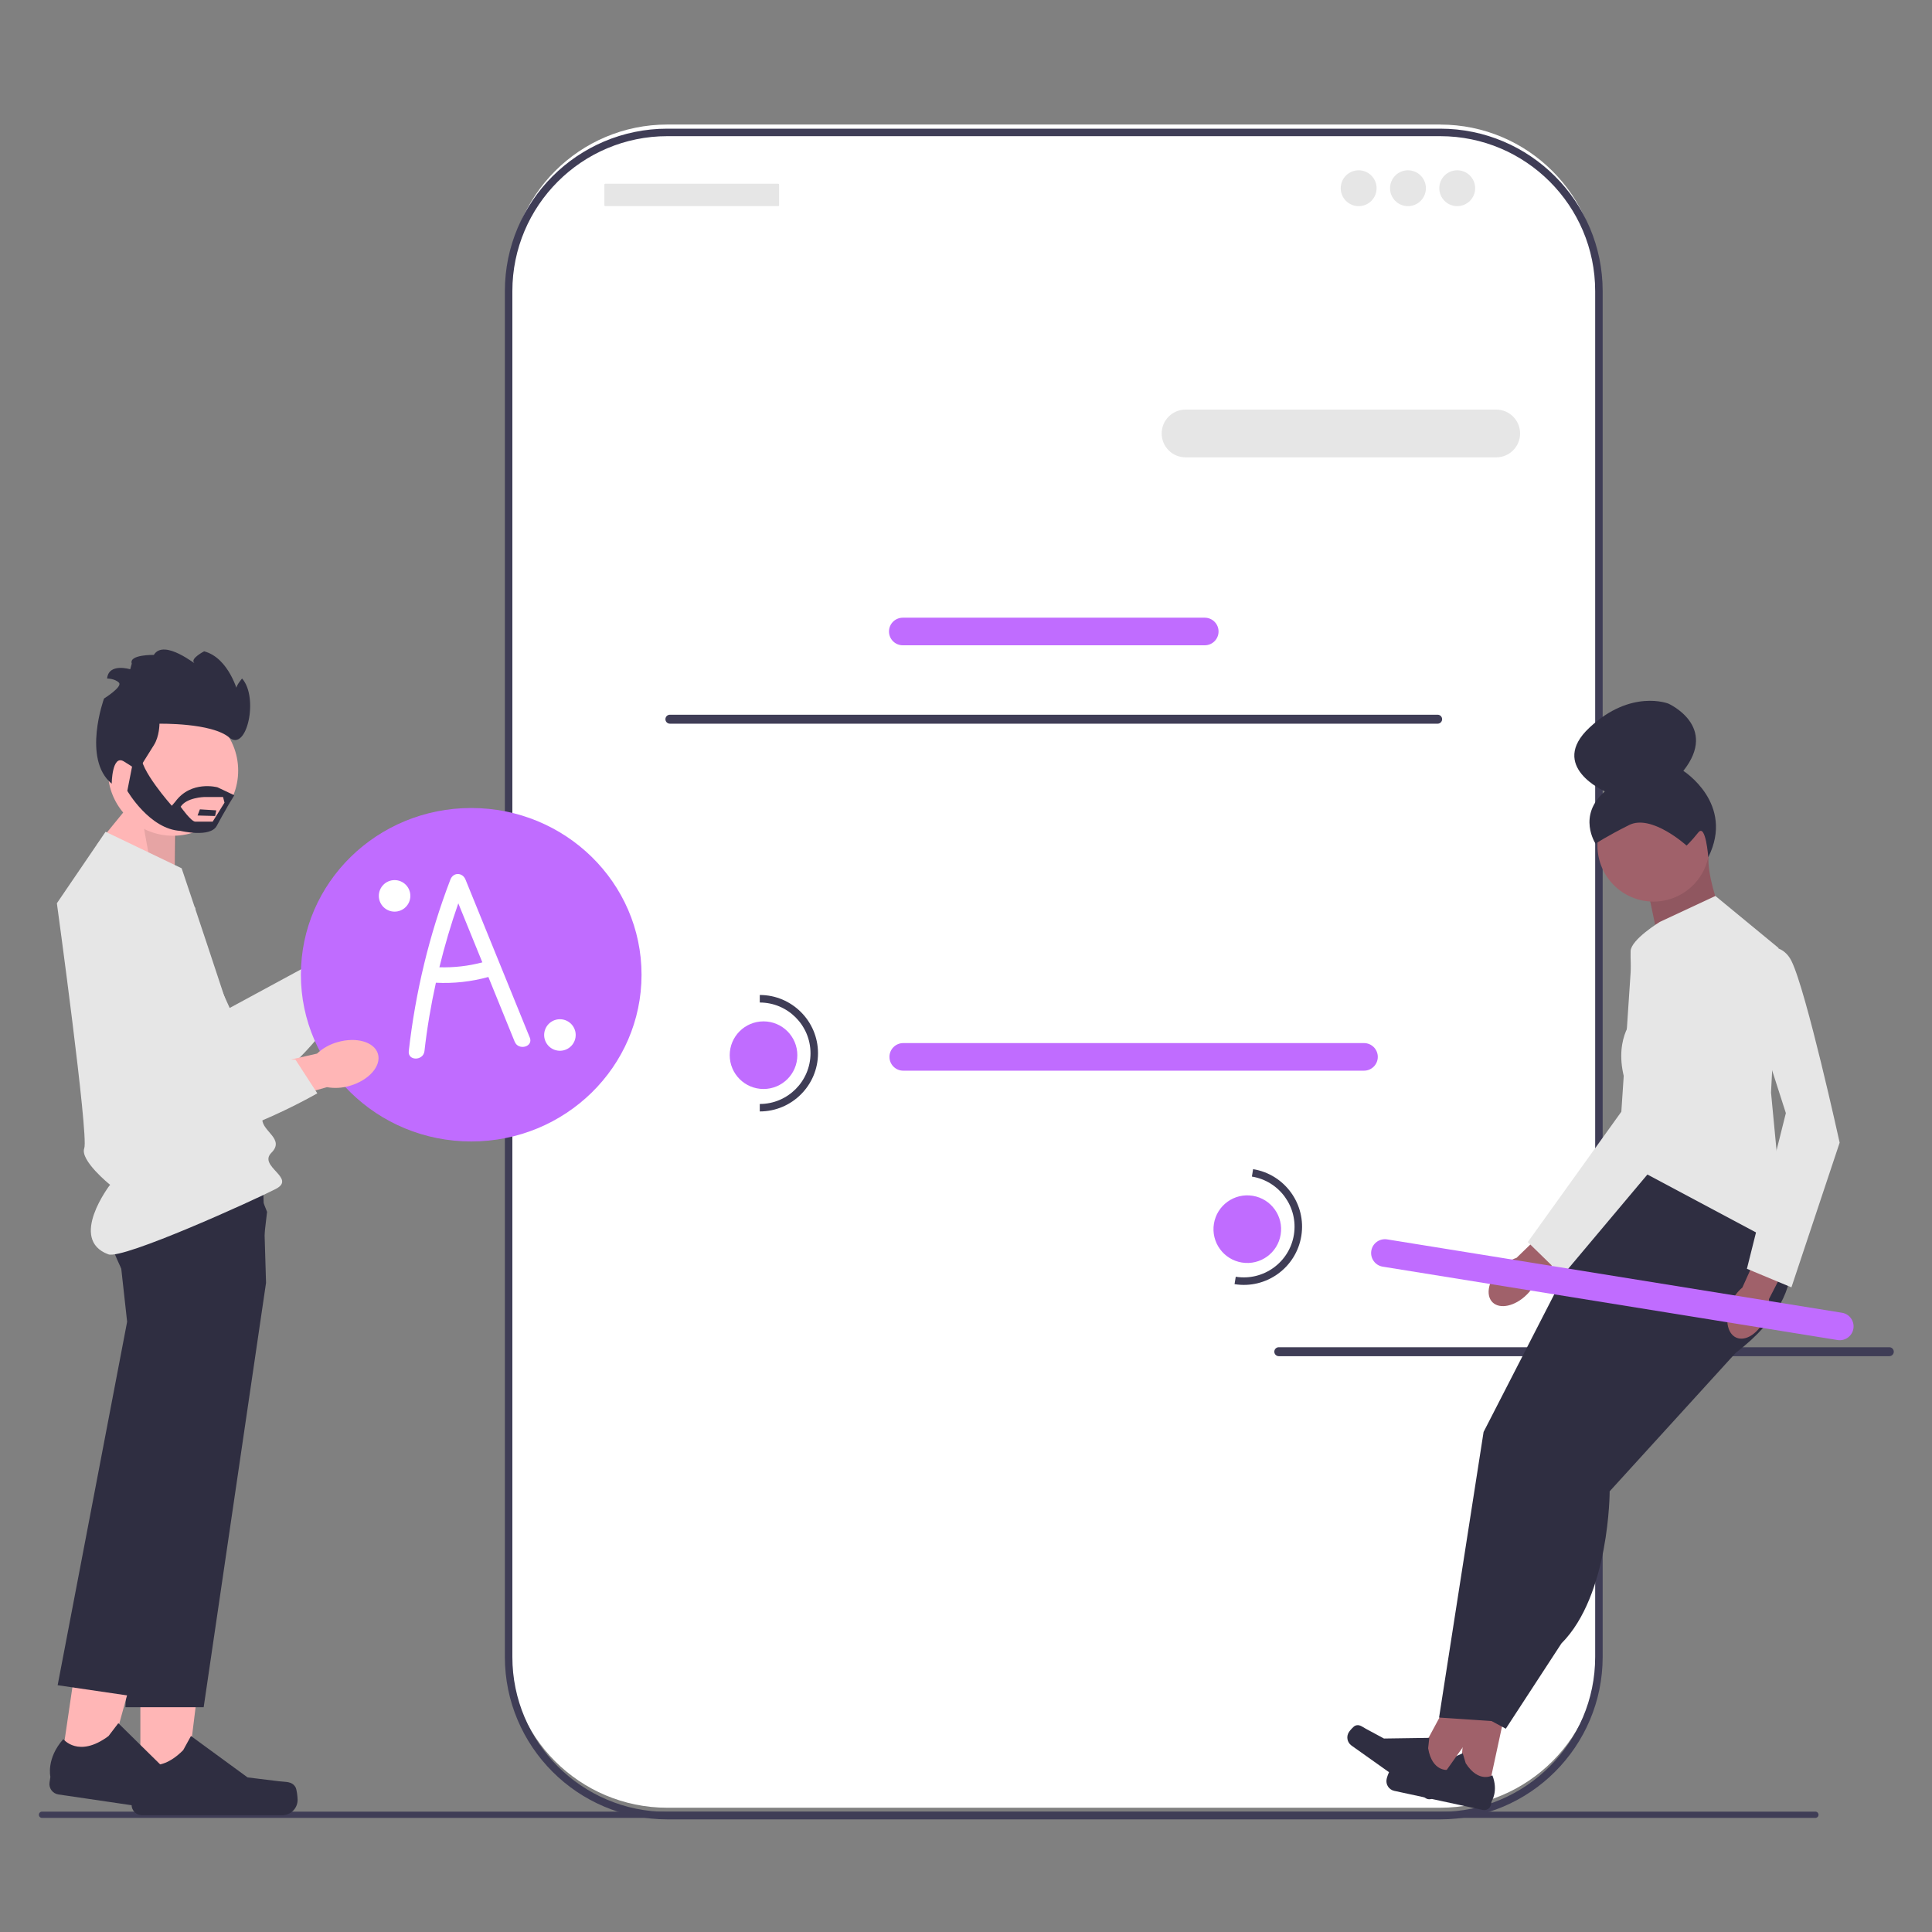 <?xml version="1.0" encoding="UTF-8"?>
<svg id="Layer_1" data-name="Layer 1" xmlns="http://www.w3.org/2000/svg" width="500" height="500" viewBox="0 0 500 500">
  <rect x="0" y="0" width="500" height="500" fill="#808080" stroke="none"/>
  <defs>
    <style>
      .cls-1 {
        fill: #a0616a;
      }

      .cls-1, .cls-2, .cls-3, .cls-4, .cls-5, .cls-6, .cls-7, .cls-8 {
        stroke-width: 0px;
      }

      .cls-2 {
        fill: #3f3d56;
      }

      .cls-3 {
        fill: #2f2e41;
      }

      .cls-4 {
        fill: #e6e6e6;
      }

      .cls-5 {
        fill: #000;
        isolation: isolate;
        opacity: .1;
      }

      .cls-6 {
        fill: #ffb6b6;
      }

      .cls-7 {
        fill: #c06cff;
      }

      .cls-8 {
        fill: #fff;
      }
    </style>
  </defs>
  <g>
    <path class="cls-2" d="M119.79,230.19c-1.23,0-2.22,1-2.22,2.22v17.79c0,1.23,1,2.22,2.22,2.22s2.22-1,2.22-2.22v-17.79c0-1.23-1-2.22-2.22-2.22Z"/>
    <path class="cls-8" d="M372.73,32.23h-200.03c-22.68,0-41.07,18.39-41.07,41.07v353.47c0,22.68,18.39,41.07,41.07,41.07h200.03c22.68,0,41.07-18.39,41.07-41.07V73.31c0-22.68-18.39-41.07-41.07-41.07Z"/>
    <path class="cls-2" d="M372.73,470.85h-200.03c-23.18,0-42.04-18.86-42.04-42.04V75.34c0-23.18,18.86-42.04,42.04-42.04h200.03c23.18,0,42.04,18.86,42.04,42.04v353.47c0,23.18-18.86,42.04-42.04,42.04h0ZM172.7,35.24c-22.11,0-40.1,17.99-40.1,40.1v353.47c0,22.11,17.99,40.1,40.1,40.1h200.03c22.11,0,40.1-17.99,40.1-40.1V75.34c0-22.11-17.99-40.1-40.1-40.1,0,0-200.03,0-200.03,0Z"/>
    <path class="cls-4" d="M387.22,118.36h-80.4c-3.41,0-6.18-2.77-6.18-6.18s2.77-6.18,6.18-6.18h80.4c3.41,0,6.18,2.77,6.18,6.18s-2.77,6.18-6.18,6.18Z"/>
    <path class="cls-7" d="M311.79,167h-78.15c-1.97,0-3.57-1.6-3.57-3.57s1.6-3.57,3.57-3.57h78.15c1.97,0,3.57,1.6,3.57,3.57s-1.6,3.57-3.57,3.57h0Z"/>
    <rect class="cls-4" x="156.41" y="47.55" width="45.22" height="5.8" rx=".21" ry=".21"/>
    <circle class="cls-4" cx="351.62" cy="48.71" r="4.64"/>
    <circle class="cls-4" cx="364.38" cy="48.71" r="4.64"/>
    <circle class="cls-4" cx="377.13" cy="48.71" r="4.64"/>
    <path class="cls-2" d="M172.21,186.13c0,.64.52,1.16,1.16,1.16h198.69c.64,0,1.16-.52,1.16-1.16s-.52-1.16-1.16-1.16h-198.69c-.64,0-1.16.52-1.16,1.16Z"/>
    <path class="cls-2" d="M329.79,349.82c0,.64.52,1.16,1.16,1.16h158c.64,0,1.16-.52,1.16-1.16s-.52-1.16-1.16-1.16h-158c-.64,0-1.16.52-1.16,1.16h0Z"/>
    <path class="cls-7" d="M353,277.09h-119.24c-1.97,0-3.57-1.6-3.57-3.57s1.6-3.57,3.57-3.57h119.24c1.97,0,3.57,1.6,3.57,3.57s-1.6,3.57-3.57,3.57h0Z"/>
    <circle class="cls-7" cx="197.6" cy="273.08" r="8.75"/>
    <path class="cls-2" d="M196.63,287.66v-1.95c7.24,0,13.13-5.89,13.13-13.13s-5.89-13.13-13.13-13.13v-1.95c8.31,0,15.07,6.76,15.07,15.07s-6.76,15.07-15.07,15.07Z"/>
    <path id="uuid-9e40be56-d004-4de8-84cd-e8041855938b-1493" class="cls-6" d="M92.38,237.78c3.57-3.63,8.34-4.74,10.65-2.46s1.29,7.06-2.28,10.69c-1.41,1.47-3.15,2.58-5.07,3.25l-15.32,15.2-6.98-7.34,15.85-14.21c.63-1.94,1.71-3.7,3.16-5.13h0Z"/>
    <path class="cls-4" d="M43.37,225.22l16.07,35.64,25.65-13.89,9.18,4.87s-20.97,35.06-35.33,31.07c-14.36-3.99-39.86-40.18-35.26-51.35,4.59-11.17,19.69-6.35,19.69-6.35h0Z"/>
    <path class="cls-2" d="M10.06,469.66c0,.45.36.81.81.81h458.95c.45,0,.81-.36.81-.81s-.36-.81-.81-.81H10.87c-.45,0-.81.36-.81.81Z"/>
    <ellipse class="cls-7" cx="121.95" cy="252.26" rx="44.08" ry="43.15"/>
    <g>
      <polygon class="cls-6" points="36.33 462.76 48.04 462.75 53.61 417.57 36.32 417.57 36.33 462.76"/>
      <path class="cls-3" d="M76.46,462.49h0c.36.61.56,2.6.56,3.31h0c0,2.2-1.78,3.98-3.98,3.98h-36.28c-1.5,0-2.71-1.21-2.71-2.71v-1.51s-1.79-4.54,1.9-10.13c0,0,4.59,4.38,11.45-2.48l2.02-3.67,14.65,10.71,8.12,1c1.78.22,3.35-.03,4.26,1.5h0Z"/>
    </g>
    <polygon class="cls-6" points="45.19 227.51 45.43 211.71 35.68 205.64 25.09 218.6 45.19 227.51"/>
    <polygon class="cls-5" points="45.19 227.51 45.82 212.11 35.68 205.64 39.13 224.7 45.19 227.51"/>
    <path class="cls-3" d="M68.85,331.99l-16.14,109.84h-20.25l2.69-62.7,1.42-32.97-4.11-15.69s-1.87-3.49-3.45-7.72c-1.78-4.77-3.19-10.49-1.1-13.2.77-1,2.76-1.74,5.48-2.29,1.66-.34,3.59-.6,5.67-.81,11.98-1.19,29.01-.44,29.01-.44l.43,14.29.24,7.98.11,3.71h0Z"/>
    <g>
      <polygon class="cls-6" points="15.69 457.38 27.28 459.09 39.37 415.19 22.26 412.68 15.69 457.38"/>
      <path class="cls-3" d="M55.44,462.96h0c.27.66.17,2.65.07,3.36h0c-.32,2.17-2.34,3.67-4.51,3.36l-35.89-5.28c-1.48-.22-2.51-1.6-2.29-3.08l.22-1.49s-1.12-4.75,3.35-9.75c0,0,3.91,5,11.69-.79l2.54-3.33,12.93,12.73,7.89,2.17c1.73.47,3.32.45,4,2.11h0,0Z"/>
    </g>
    <path class="cls-3" d="M69.11,313.67l-2.21,19.07-12.07,40.18-19.88,66.15-20.03-2.94,17.98-94.06-1.78-16.13s-.58-1.6-1.24-3.95c-1.32-4.64-2.97-12.2-1.15-16.06.25-.52.55-.98.94-1.35.72-.69,2.17-1.12,4.12-1.34,8.15-.92,24.93,1.71,32.4,3.01l2.94,7.42h0Z"/>
    <path class="cls-4" d="M27.32,215.26l19.69,9.45s20.87,61.81,20.87,64.96,5.91,5.12,2.36,8.66,6.6,6.54,1.13,9.37c-5.46,2.83-39.54,18.31-43.33,16.92-10.45-3.85.44-18,.44-18,0,0-7.85-6.32-6.67-9.47,1.18-3.15-7.09-63.39-7.09-63.39,0,0,12.6-18.5,12.6-18.5Z"/>
    <g>
      <path id="uuid-73aedec7-8a7b-498d-9bbc-62d5085a8040-1494" class="cls-6" d="M87.3,269.72c4.89-1.44,9.59-.09,10.51,3.02s-2.3,6.8-7.19,8.24c-1.94.6-4.01.73-6.01.38l-20.78,5.85-2.54-9.81,20.75-4.73c1.49-1.39,3.29-2.4,5.25-2.95h0Z"/>
      <path class="cls-4" d="M50.55,234.96l-3.26,38.96,29.17.31,5.66,8.72s-35.36,20.47-45.97,10.01c-10.62-10.46-15.34-54.48-5.9-62.01,9.44-7.53,20.3,4.01,20.3,4.01h0Z"/>
    </g>
    <g>
      <circle class="cls-6" cx="44.78" cy="199.43" r="16.86"/>
      <path class="cls-3" d="M35.69,199.5s2.66-4.38,4.12-6.64,1.46-5.56,1.46-5.56c0,0,13.54-.28,18.06,3.57s7.7-10.36,3.32-15.27c0,0-1.86,2.12-1.46,2.92l.4.8s-2.26-9.03-8.76-10.76c0,0-3.62,1.87-2.61,2.93s-7.75-6.38-10.41-2c0,0-6.51-.13-5.71,2.26l-.4,1.46s-5.58-1.73-5.98,2.39c0,0,1.99,0,3.05,1.06,1.06,1.06-3.85,4.12-3.85,4.12,0,0-5.71,15.67,1.99,22.04,0,0,.07-7.63,3.12-5.78,3.05,1.86,3.65,2.46,3.65,2.46Z"/>
      <g>
        <polygon class="cls-3" points="51.73 209.46 51.13 211.05 55.67 211.18 55.97 209.72 51.73 209.46"/>
        <path class="cls-3" d="M56.27,203.75s-6.81-1.86-10.9,3.72l-.91,1.06s-8.63-9.69-7.87-13.28l-1.82.13-1.82,9.29s5.75,9.96,13.77,10.36c0,0,7.72,1.86,9.39-1.33s4.53-7.89,4.53-7.89l-4.38-2.07ZM55.04,212.64h-4.51c-1.06,0-3.78-3.85-3.78-3.85,1.51-2.39,6.05-2.52,6.05-2.52h4.93l.37,1.46-3.06,4.91h0Z"/>
      </g>
    </g>
    <g>
      <polygon class="cls-1" points="385 464.04 377.59 462.44 380.24 433.12 391.17 435.48 385 464.04"/>
      <path class="cls-3" d="M359.66,458.39h0c-.31.34-.71,1.57-.8,2.02h0c-.3,1.39.58,2.76,1.97,3.06l22.93,4.95c.95.2,1.88-.4,2.08-1.34l.21-.95s1.75-2.62.18-6.67c0,0-3.5,2.14-6.9-3.13l-.78-2.59-10.72,4.77-5.27-.48c-1.15-.1-2.11-.48-2.9.37h0Z"/>
    </g>
    <g>
      <polygon class="cls-1" points="371.75 461.8 365.57 457.41 379.55 431.5 388.66 437.97 371.75 461.8"/>
      <path class="cls-3" d="M350.69,446.63h0c-.42.19-1.27,1.16-1.53,1.54h0c-.82,1.16-.55,2.76.61,3.58l19.13,13.58c.79.56,1.88.37,2.45-.42l.57-.8s2.65-1.72,2.79-6.06c0,0-4.06.59-5.11-5.6l.3-2.69-11.73.17-4.66-2.51c-1.02-.55-1.75-1.27-2.81-.8h0Z"/>
    </g>
    <path class="cls-3" d="M460.74,316.83s11.52,15.66-11.52,33.27l-47.04-15.03,16.8-35.04,14.88-8.16,26.88,24.96h0Z"/>
    <polyline class="cls-3" points="402.19 335.07 383.95 370.59 372.43 444.5 386.83 445.46 401.23 375.39 426.66 337.47 408.9 329.31"/>
    <path class="cls-3" d="M449.22,338.94v11.16l-32.64,35.85s0,26.88-12.48,39.36l-14.4,22.08-12.48-6.72,18.24-64.32,32.64-42.24,21.12,4.83Z"/>
    <path class="cls-1" d="M426.03,228.34l4.95,23.44,18.87-4.61s-9.33-19.4-7.47-27.09l-16.35,8.26Z"/>
    <path class="cls-5" d="M426.03,228.34l4.95,23.44,18.87-4.61s-9.33-19.4-7.47-27.09l-16.35,8.26Z"/>
    <path class="cls-4" d="M443.94,231.88l-14.4,6.72s-7.41,4.53-7.54,7.54c-.14,3.02.82,17.41.82,17.41,0,0-5.76,5.76-1.92,17.28l-1.92,19.2,43.2,23.04-3.84-40.32,1.92-37.44-16.32-13.44h0Z"/>
    <g>
      <path id="uuid-8e851e4b-a66f-4616-8a31-24a5e3f3093d-1495" class="cls-1" d="M456.87,341.12c-1.69,3.87-5.05,6.13-7.51,5.06-2.46-1.07-3.09-5.08-1.4-8.95.65-1.55,1.67-2.93,2.96-4.01l7.35-16.3,7.58,3.61-8.05,15.68c.09,1.68-.23,3.37-.92,4.9h0Z"/>
      <path class="cls-4" d="M449.22,247.72s10.56-6.72,14.4.96c3.84,7.68,12.48,47.04,12.48,47.04l-12.48,37.44-11.52-4.8,10.08-40.29-12.96-40.34h0Z"/>
    </g>
    <g>
      <path id="uuid-35301953-803a-439b-9845-5bf97a98fdf5-1496" class="cls-1" d="M395.1,335.08c-2.99,2.97-6.95,3.84-8.85,1.94s-1-5.86,1.99-8.84c1.18-1.21,2.63-2.11,4.23-2.64l12.84-12.44,5.71,6.15-13.26,11.62c-.54,1.6-1.45,3.04-2.67,4.22h0Z"/>
      <path class="cls-4" d="M422.41,245.43s18.41-.75,19.15,7.8c.74,8.55-11.84,46.72-11.84,46.72l-25.39,30.21-8.94-8.71,24.21-33.74,2.82-42.28h0Z"/>
    </g>
    <g>
      <path class="cls-7" d="M475.56,346.8l-117.71-18.99c-1.95-.31-3.27-2.15-2.96-4.1s2.15-3.27,4.1-2.96l117.71,18.99c1.95.31,3.27,2.15,2.96,4.1s-2.15,3.27-4.1,2.96Z"/>
      <circle class="cls-7" cx="322.78" cy="318.09" r="8.75" transform="translate(-42.9 585.75) rotate(-80.78)"/>
      <path class="cls-2" d="M319.5,332.34l.31-1.92c7.15,1.15,13.9-3.72,15.05-10.87,1.15-7.15-3.72-13.9-10.87-15.05l.31-1.92c8.21,1.32,13.81,9.08,12.48,17.28-1.32,8.21-9.08,13.81-17.28,12.48h0Z"/>
    </g>
    <g>
      <circle class="cls-1" cx="427.92" cy="218.83" r="14.5"/>
      <path class="cls-3" d="M436.48,218.83s-9.05-8.22-14.85-5.32-8.7,4.83-8.7,4.83c0,0-4.83-7.25,2.42-13.53,0,0-14.75-6.45-3.99-16.51,10.76-10.07,20.42-6.2,20.42-6.2,0,0,13.05,5.8,3.87,17.4,0,0,13.38,8.48,6.45,22.36,0,0-.65-8.83-2.58-6.42s-3.03,3.38-3.03,3.38h0Z"/>
    </g>
    <path class="cls-8" d="M137.1,268.51c-5.54-13.63-11.08-27.25-16.63-40.88-.77-1.88-3.16-1.95-3.91,0-5.48,14.29-9.05,29.19-10.77,44.39-.29,2.59,3.76,2.57,4.06,0,.67-5.95,1.67-11.85,2.96-17.69,4.57.24,9.17-.27,13.58-1.49,2.27,5.58,4.54,11.17,6.81,16.75.97,2.39,4.89,1.34,3.91-1.08ZM113.71,250.33c1.37-5.59,3-11.12,4.9-16.55l6.22,15.28c-3.64.96-7.36,1.38-11.12,1.27h0Z"/>
  </g>
  <circle class="cls-8" cx="144.91" cy="267.84" r="4.08" transform="translate(-142.69 367.98) rotate(-80.78)"/>
  <circle class="cls-8" cx="102.12" cy="231.85" r="4.08"/>
</svg>